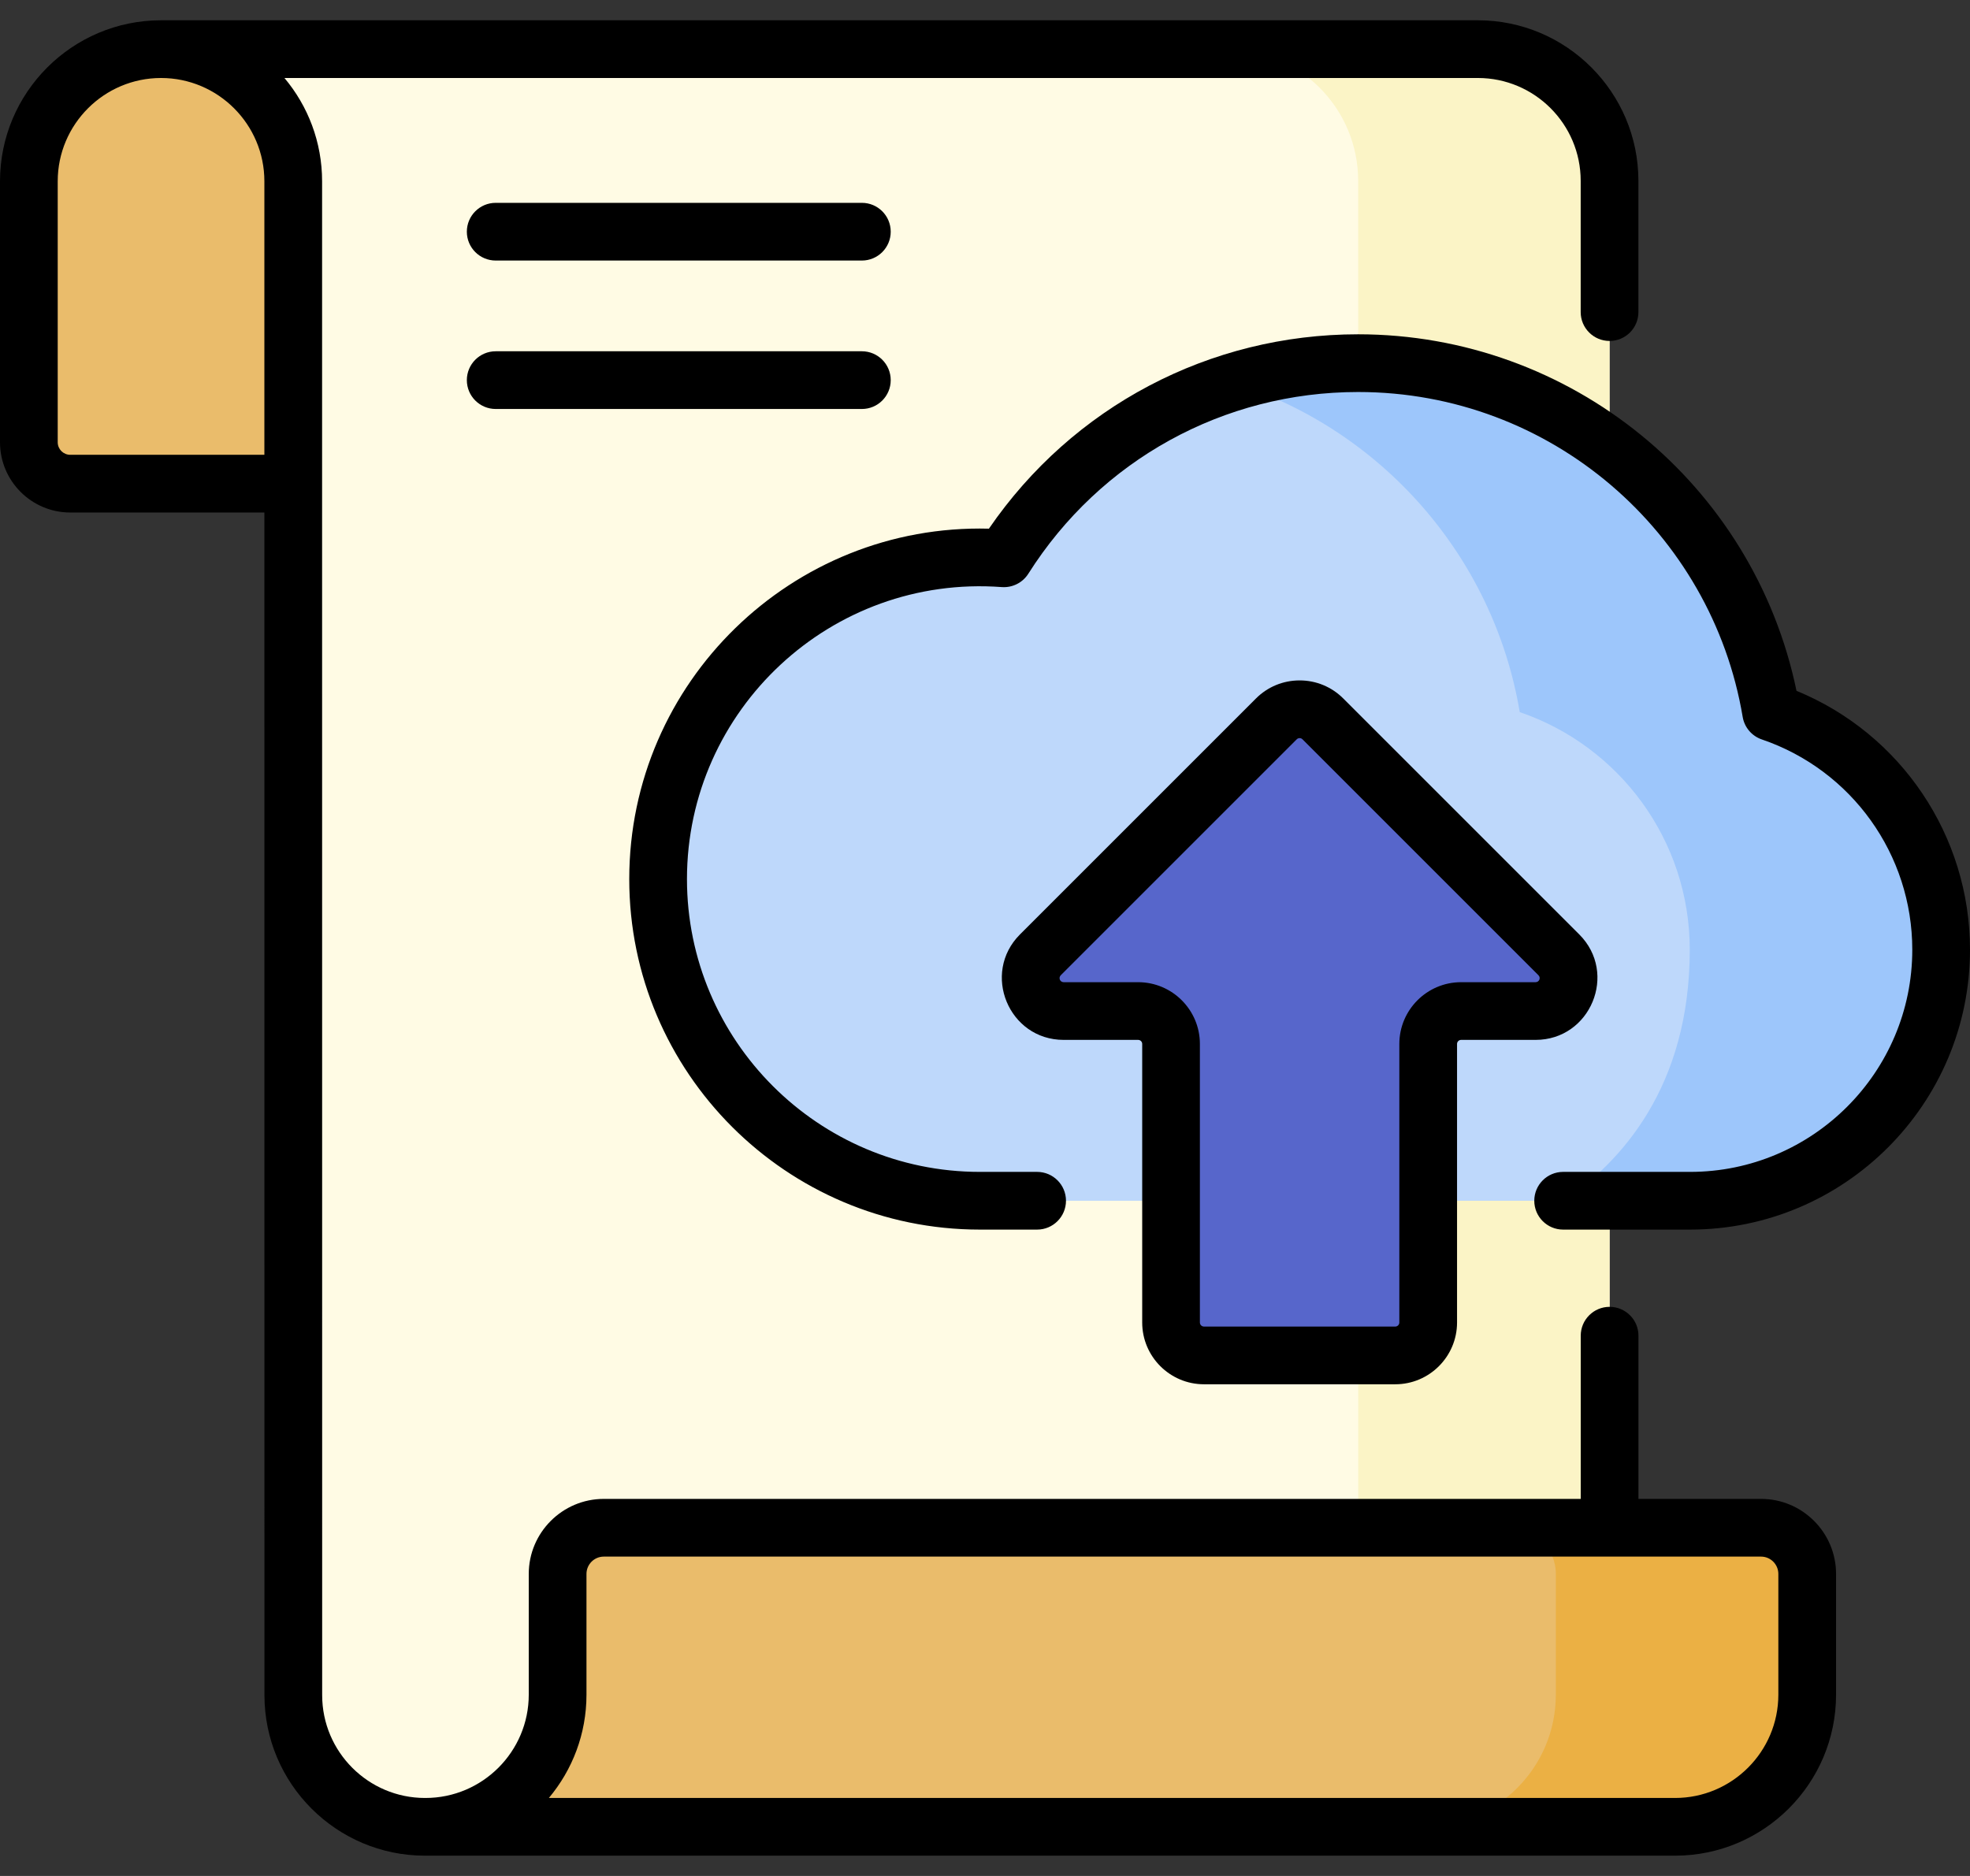 <svg width="84" height="80" viewBox="0 0 84 80" fill="none" xmlns="http://www.w3.org/2000/svg">
<rect x="0" y="0" width="84" height="80" fill="#333333" stroke="none"/>
<path d="M68.63 7.711C68.63 4.61 66.116 2.095 63.015 2.095H6.867L12.504 7.732L12.506 72.289C12.506 75.39 15.02 77.904 18.122 77.904H68.633L68.63 7.711Z" fill="#FFFBE4"/>
<path d="M68.63 7.711C68.63 4.61 66.116 2.095 63.015 2.095H52.296C55.398 2.095 57.912 4.61 57.912 7.711L57.914 77.904H68.633L68.63 7.711Z" fill="#FBF4C6"/>
<path d="M71.422 77.904H18.14C21.253 77.904 23.777 75.381 23.777 72.268V67.12C23.777 66.032 24.658 65.151 25.746 65.151H75.09C76.177 65.151 77.059 66.032 77.059 67.12V72.268C77.059 75.381 74.535 77.904 71.422 77.904Z" fill="#EABC6B"/>
<path d="M75.089 65.151H64.371C65.458 65.151 66.34 66.032 66.34 67.12V72.268C66.34 75.381 63.816 77.904 60.703 77.904H71.422C74.535 77.904 77.059 75.381 77.059 72.268V67.12C77.059 66.032 76.177 65.151 75.089 65.151Z" fill="#EBB044"/>
<path d="M6.867 2.095C3.754 2.095 1.23 4.619 1.23 7.732V18.861C1.23 19.836 2.02 20.625 2.995 20.625H12.504V7.732C12.504 4.619 9.98 2.095 6.867 2.095Z" fill="#EABC6B"/>
<path d="M75.52 30.368C74.103 21.922 66.758 15.486 57.909 15.486C51.553 15.486 45.972 18.808 42.807 23.809C42.468 23.784 42.125 23.771 41.779 23.771C34.203 23.771 28.061 29.912 28.061 37.488C28.061 45.064 34.203 51.206 41.779 51.206H72.064C77.977 51.206 82.77 46.412 82.77 40.5C82.77 35.797 79.736 31.806 75.52 30.368Z" fill="#BED8FB"/>
<path d="M75.52 30.368C74.102 21.922 66.758 15.486 57.909 15.486C56.042 15.486 54.243 15.775 52.551 16.306C58.876 18.294 63.683 23.705 64.801 30.368C69.017 31.806 72.051 35.797 72.051 40.5C72.051 46.365 69.102 49.572 66.651 51.226L72.064 51.206C77.977 51.206 82.769 46.412 82.769 40.5C82.769 35.797 79.736 31.806 75.52 30.368Z" fill="#9DC6FB"/>
<path d="M66.469 40.718L56.408 30.658C55.86 30.109 54.971 30.109 54.423 30.658L44.362 40.718C43.478 41.603 44.104 43.115 45.355 43.115H48.529C49.305 43.115 49.933 43.744 49.933 44.519V56.397C49.933 57.173 50.562 57.801 51.337 57.801H59.494C60.269 57.801 60.898 57.173 60.898 56.397V44.519C60.898 43.744 61.527 43.115 62.302 43.115H65.476C66.727 43.115 67.353 41.603 66.469 40.718Z" fill="#5766CB"/>
<path d="M75.089 63.92H69.863L69.863 56.96C69.863 56.28 69.312 55.73 68.632 55.73C67.953 55.73 67.402 56.28 67.402 56.96L67.402 63.92H25.746C23.982 63.92 22.546 65.356 22.546 67.12V72.268C22.546 74.698 20.57 76.674 18.14 76.674C18.137 76.674 18.134 76.674 18.131 76.674C18.128 76.674 18.125 76.674 18.122 76.674C15.704 76.674 13.737 74.707 13.737 72.289L13.734 20.625V7.732C13.734 6.056 13.13 4.519 12.129 3.326H63.015C65.433 3.326 67.4 5.293 67.4 7.711L67.4 13.31C67.4 13.989 67.951 14.54 68.631 14.54C69.311 14.54 69.861 13.989 69.861 13.31L69.861 7.711C69.861 3.936 66.79 0.865 63.015 0.865H6.867C3.08 0.865 0 3.946 0 7.732V18.861C0 20.512 1.344 21.856 2.995 21.856H11.273L11.276 72.289C11.276 76.064 14.347 79.135 18.122 79.135C18.125 79.135 18.128 79.135 18.131 79.135C18.134 79.135 18.137 79.135 18.14 79.135H71.422C75.209 79.135 78.289 76.055 78.289 72.268V67.12C78.289 65.356 76.854 63.92 75.089 63.92ZM11.273 19.395H2.995C2.701 19.395 2.461 19.155 2.461 18.861V7.732C2.461 5.302 4.438 3.326 6.867 3.326C9.296 3.326 11.273 5.302 11.273 7.732V19.395ZM75.828 72.268C75.828 74.698 73.852 76.674 71.422 76.674H23.403C24.404 75.481 25.007 73.944 25.007 72.268V67.12C25.007 66.713 25.338 66.381 25.746 66.381H75.089C75.497 66.381 75.828 66.713 75.828 67.12V72.268Z" fill="black"/>
<path d="M51.337 59.032H59.494C60.946 59.032 62.128 57.85 62.128 56.397V44.519C62.128 44.423 62.206 44.346 62.302 44.346H65.476C67.819 44.346 68.997 41.506 67.339 39.848L57.278 29.788C56.781 29.29 56.119 29.016 55.416 29.016C54.712 29.016 54.05 29.29 53.553 29.787L43.492 39.848C41.836 41.505 43.011 44.346 45.355 44.346H48.529C48.625 44.346 48.703 44.423 48.703 44.519V56.397C48.703 57.85 49.884 59.032 51.337 59.032ZM48.529 41.885H45.355C45.197 41.885 45.121 41.699 45.232 41.588L55.292 31.528C55.334 31.485 55.383 31.477 55.415 31.477C55.448 31.477 55.496 31.485 55.538 31.528L65.598 41.588C65.71 41.699 65.633 41.885 65.476 41.885H62.301C60.849 41.885 59.667 43.066 59.667 44.519V56.397C59.667 56.493 59.589 56.571 59.493 56.571H51.337C51.241 56.571 51.163 56.493 51.163 56.397V44.519C51.163 43.066 49.981 41.885 48.529 41.885Z" fill="black"/>
<path d="M76.602 29.46C74.773 20.634 66.97 14.256 57.909 14.256C51.569 14.256 45.737 17.341 42.167 22.545C33.771 22.328 26.831 29.097 26.831 37.488C26.831 45.73 33.536 52.436 41.779 52.436H44.222C44.902 52.436 45.453 51.885 45.453 51.205C45.453 50.526 44.902 49.975 44.222 49.975H41.779C34.893 49.975 29.292 44.373 29.292 37.488C29.292 30.269 35.438 24.496 42.716 25.036C43.168 25.069 43.604 24.851 43.847 24.467C46.918 19.614 52.175 16.717 57.909 16.717C66.143 16.717 72.987 22.709 74.307 30.572C74.382 31.018 74.695 31.387 75.123 31.533C78.961 32.842 81.539 36.445 81.539 40.5C81.539 45.725 77.289 49.975 72.064 49.975H66.651C65.972 49.975 65.421 50.526 65.421 51.206C65.421 51.885 65.972 52.436 66.651 52.436H72.064C78.646 52.436 84 47.081 84 40.5C84 35.637 81.056 31.289 76.602 29.46Z" fill="black"/>
<path d="M36.75 8.65H21.137C20.457 8.65 19.906 9.201 19.906 9.881C19.906 10.56 20.457 11.111 21.137 11.111H36.75C37.43 11.111 37.98 10.56 37.98 9.881C37.98 9.201 37.43 8.65 36.75 8.65Z" fill="black"/>
<path d="M36.75 14.98H21.137C20.457 14.98 19.906 15.531 19.906 16.211C19.906 16.891 20.457 17.441 21.137 17.441H36.75C37.43 17.441 37.98 16.891 37.98 16.211C37.98 15.531 37.43 14.98 36.75 14.98Z" fill="black"/>
</svg>
